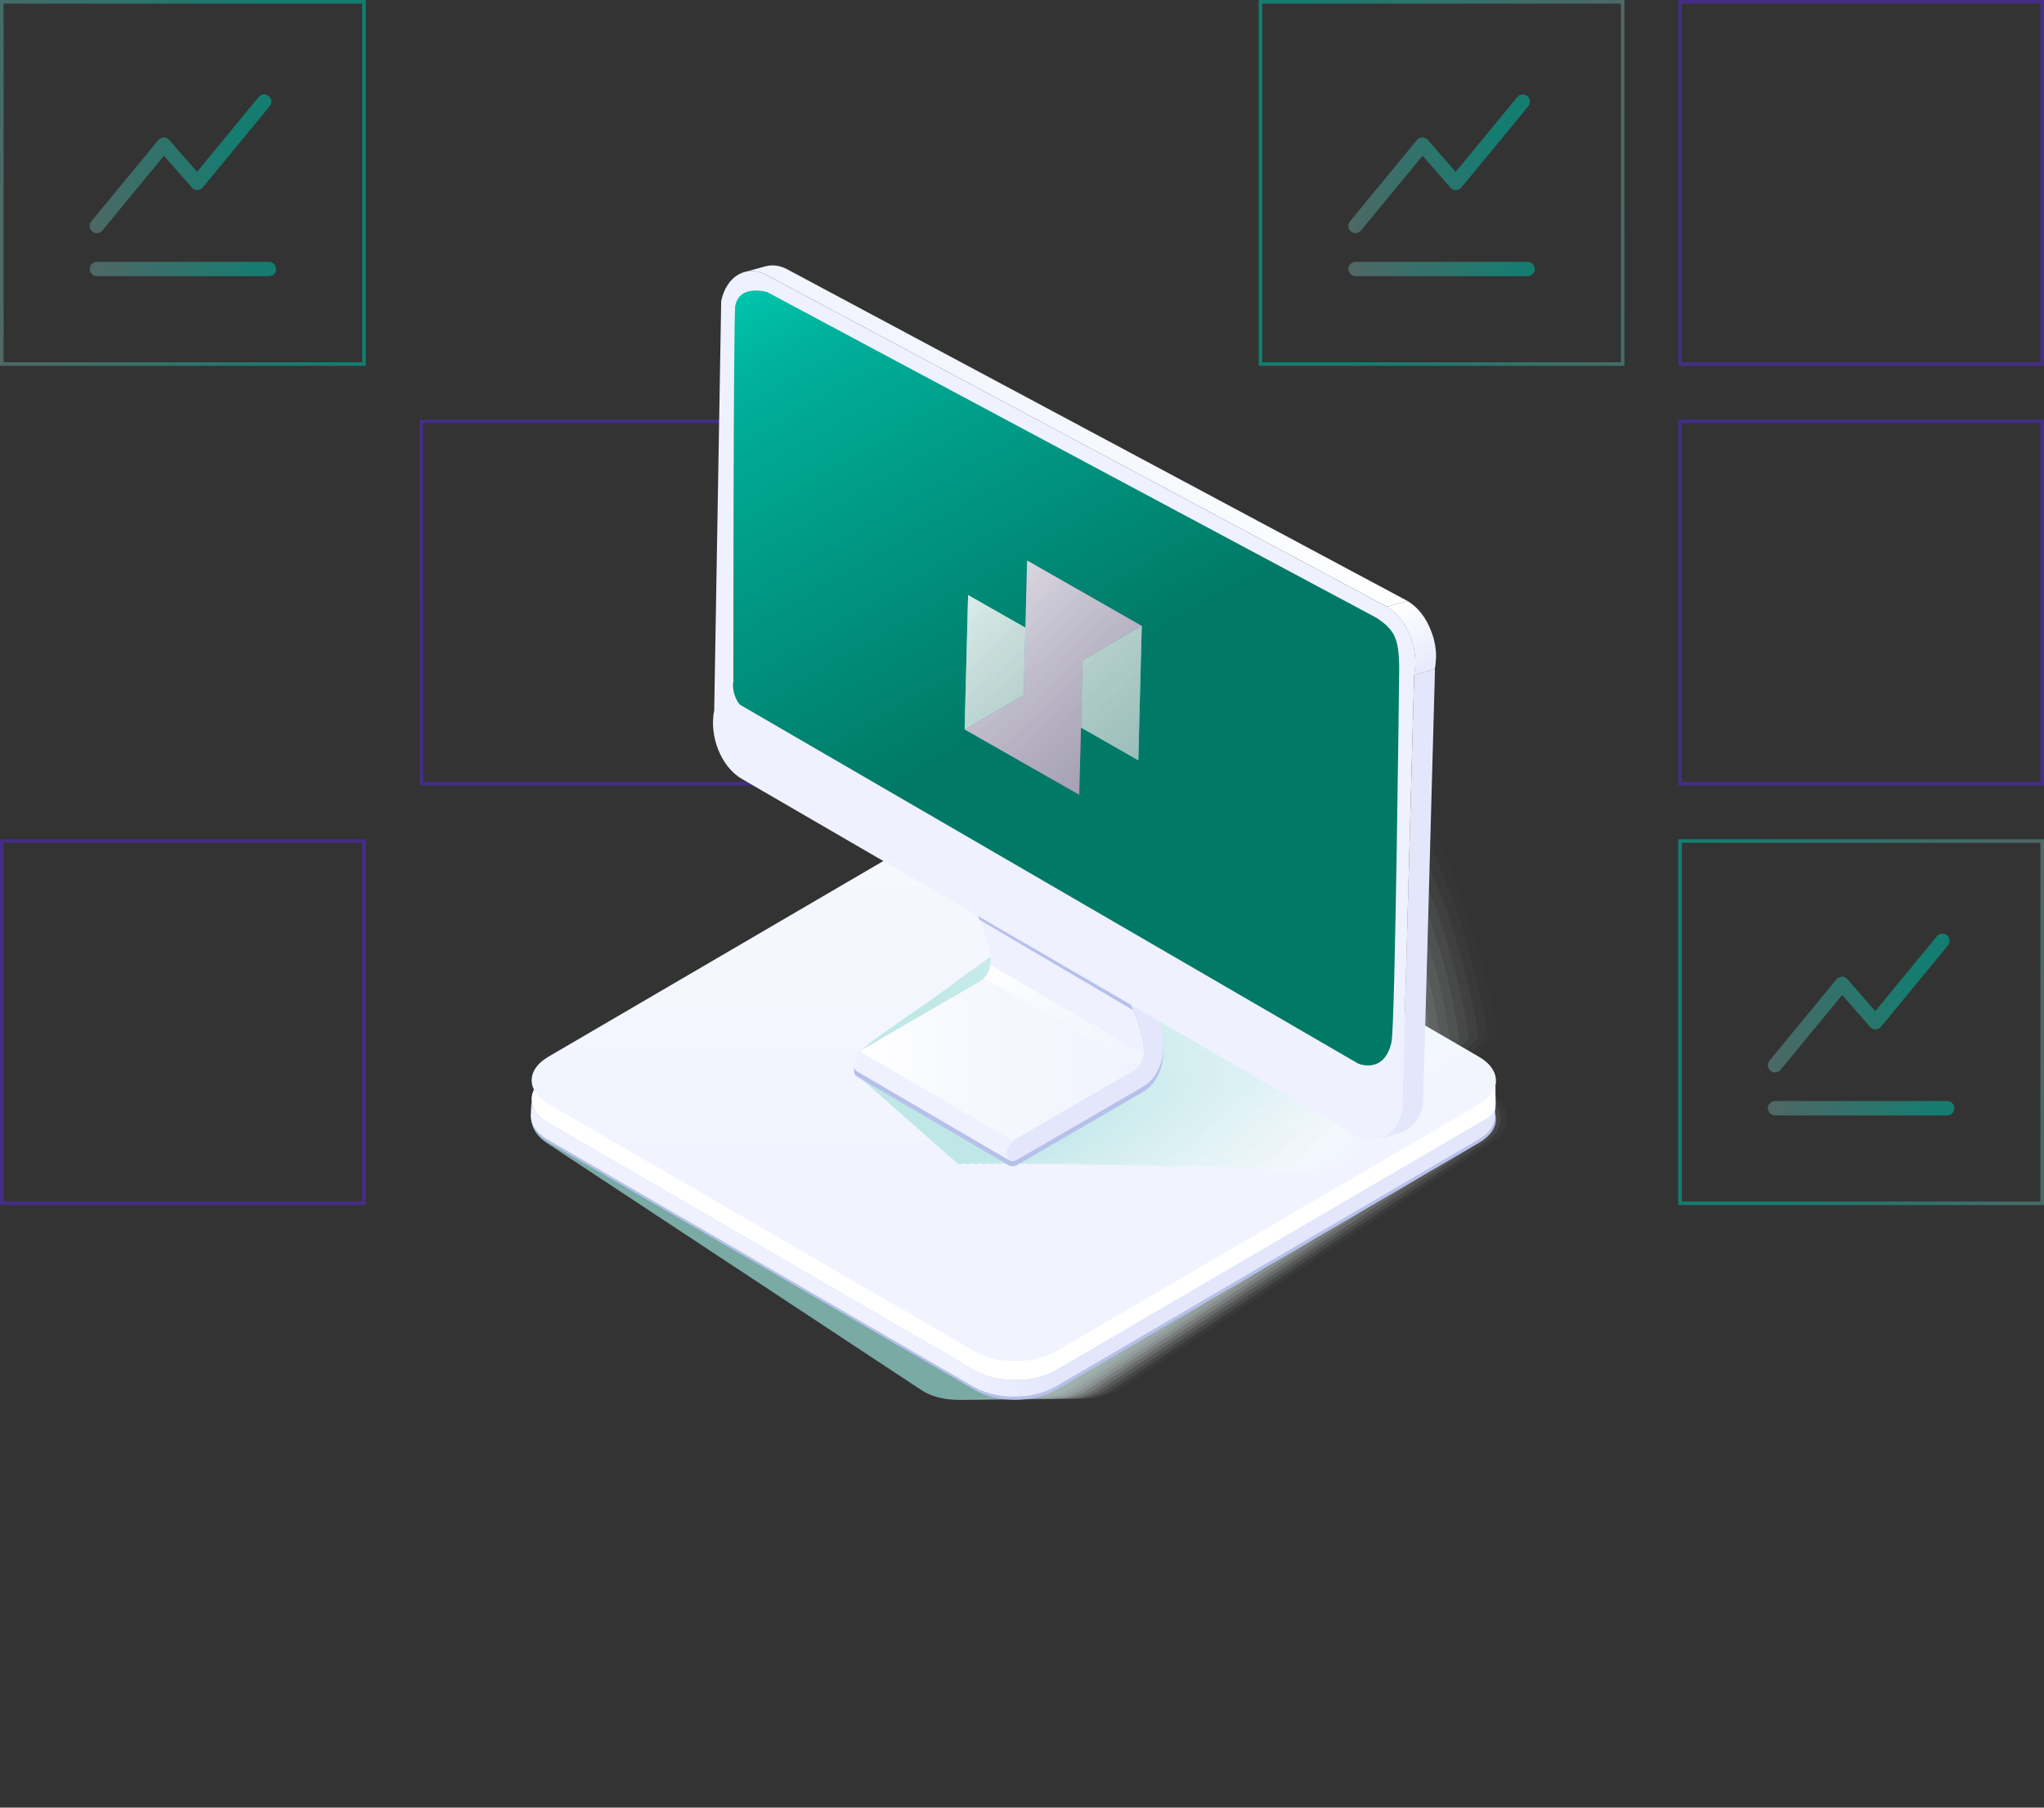 <svg width="570" height="504" viewBox="0 0 570 504" fill="none" xmlns="http://www.w3.org/2000/svg">
<rect x="0" y="0" width="570" height="504" fill="#333333" stroke="none"/>
<rect x="-0.5" y="-0.5" width="101" height="101" transform="matrix(-1 -8.74228e-08 -1.55912e-05 -1 569.01 218)" stroke="#442D86"/>
<rect x="-0.5" y="-0.5" width="101" height="101" transform="matrix(-1 -8.74228e-08 -1.55912e-05 -1 569.01 101)" stroke="#442D86"/>
<rect opacity="0.6" x="-0.5" y="-0.5" width="101" height="101" transform="matrix(-1 -8.74228e-08 -1.55912e-05 -1 452.002 101)" stroke="url(#paint0_linear_2251_23102)"/>
<rect x="0.5" y="0.5" width="101" height="101" transform="matrix(1 0 1.56786e-05 1 117 117)" stroke="#442D86"/>
<rect x="0.5" y="0.5" width="101" height="101" transform="matrix(1 0 1.56786e-05 1 -7.83932e-06 234)" stroke="#442D86"/>
<rect opacity="0.6" x="0.5" y="0.5" width="101" height="101" transform="matrix(1 0 1.56786e-05 1 -7.83932e-06 2.98023e-08)" stroke="url(#paint1_linear_2251_23102)"/>
<g opacity="0.6">
<path fill-rule="evenodd" clip-rule="evenodd" d="M74.938 26.789C75.791 27.491 75.913 28.752 75.211 29.605L56.544 52.271C56.171 52.724 55.617 52.991 55.03 52.999C54.443 53.008 53.882 52.759 53.495 52.317L45.713 43.423L28.544 64.271C27.842 65.124 26.581 65.246 25.729 64.544C24.876 63.841 24.754 62.581 25.456 61.728L44.123 39.062C44.496 38.608 45.05 38.342 45.637 38.333C46.224 38.325 46.785 38.574 47.172 39.016L54.954 47.91L72.123 27.062C72.825 26.209 74.085 26.087 74.938 26.789Z" fill="url(#paint2_linear_2251_23102)"/>
<path fill-rule="evenodd" clip-rule="evenodd" d="M25 75C25 73.895 25.895 73 27 73H75C76.105 73 77 73.895 77 75C77 76.104 76.105 77 75 77H27C25.895 77 25 76.104 25 75Z" fill="url(#paint3_linear_2251_23102)"/>
</g>
<g opacity="0.6">
<path fill-rule="evenodd" clip-rule="evenodd" d="M425.932 26.789C426.785 27.491 426.907 28.752 426.205 29.605L407.538 52.271C407.165 52.724 406.611 52.991 406.024 52.999C405.437 53.008 404.876 52.759 404.489 52.317L396.707 43.423L379.538 64.271C378.836 65.124 377.575 65.246 376.723 64.544C375.87 63.841 375.748 62.581 376.45 61.728L395.117 39.062C395.49 38.608 396.044 38.342 396.631 38.333C397.218 38.325 397.779 38.574 398.166 39.016L405.948 47.91L423.117 27.062C423.819 26.209 425.08 26.087 425.932 26.789Z" fill="url(#paint4_linear_2251_23102)"/>
<path fill-rule="evenodd" clip-rule="evenodd" d="M375.994 75C375.994 73.895 376.89 73 377.994 73H425.994C427.099 73 427.994 73.895 427.994 75C427.994 76.104 427.099 77 425.994 77H377.994C376.89 77 375.994 76.104 375.994 75Z" fill="url(#paint5_linear_2251_23102)"/>
</g>
<rect opacity="0.6" x="-0.5" y="-0.5" width="101" height="101" transform="matrix(-1 -8.74228e-08 -1.55912e-05 -1 569.008 335)" stroke="url(#paint6_linear_2251_23102)"/>
<g opacity="0.6">
<path fill-rule="evenodd" clip-rule="evenodd" d="M542.938 260.789C543.791 261.491 543.913 262.752 543.211 263.604L524.544 286.271C524.171 286.724 523.617 286.991 523.03 287C522.443 287.008 521.882 286.759 521.495 286.317L513.713 277.423L496.544 298.271C495.842 299.124 494.581 299.246 493.729 298.544C492.876 297.841 492.754 296.581 493.456 295.728L512.123 273.062C512.496 272.608 513.05 272.342 513.637 272.333C514.224 272.325 514.785 272.574 515.172 273.016L522.954 281.91L540.123 261.062C540.825 260.209 542.085 260.087 542.938 260.789Z" fill="url(#paint7_linear_2251_23102)"/>
<path fill-rule="evenodd" clip-rule="evenodd" d="M493 309C493 307.895 493.895 307 495 307H543C544.105 307 545 307.895 545 309C545 310.104 544.105 311 543 311H495C493.895 311 493 310.104 493 309Z" fill="url(#paint8_linear_2251_23102)"/>
</g>
<g style="mix-blend-mode:multiply" opacity="0.7">
<g opacity="0.05">
<path d="M187.807 318.367C182.315 314.737 182.279 308.821 187.726 305.201L291.64 236.726C297.078 233.107 306.024 233.107 311.516 236.726L416.094 305.222C421.577 308.841 421.604 314.747 416.157 318.387L312.252 387.364C306.805 390.974 297.858 390.974 292.367 387.364L187.798 318.367H187.807Z" fill="#FAFDFD"/>
</g>
<g opacity="0.1">
<path d="M186.038 318.378C180.546 314.748 180.519 308.832 185.957 305.212L289.871 237.24C295.309 233.62 304.255 233.62 309.747 237.24L414.325 305.223C419.808 308.842 419.835 314.748 414.388 318.388L310.483 387.365C305.036 390.975 296.089 390.975 290.598 387.365L186.029 318.368L186.038 318.378Z" fill="#F5FCFB"/>
</g>
<g opacity="0.14">
<path d="M184.264 318.387C178.772 314.757 178.745 308.841 184.183 305.221L288.097 237.762C293.535 234.142 302.482 234.142 307.974 237.762L412.552 305.231C418.034 308.851 418.061 314.757 412.614 318.397L308.71 387.374C303.263 390.994 294.316 390.994 288.824 387.374L184.255 318.377L184.264 318.387Z" fill="#F0FAF9"/>
</g>
<g opacity="0.19">
<path d="M182.486 318.398C176.994 314.768 176.967 308.851 182.414 305.232L286.328 238.285C291.766 234.665 300.712 234.665 306.204 238.285L410.782 305.242C416.265 308.862 416.292 314.768 410.845 318.408L306.94 387.385C301.493 391.005 292.546 391.005 287.055 387.385L182.486 318.387V318.398Z" fill="#EBF9F7"/>
</g>
<g opacity="0.24">
<path d="M180.716 318.409C175.224 314.78 175.197 308.863 180.644 305.244L284.558 238.809C289.996 235.19 298.943 235.19 304.435 238.809L409.013 305.254C414.495 308.873 414.522 314.78 409.075 318.42L305.171 387.397C299.724 391.016 290.777 391.016 285.285 387.397L180.716 318.409Z" fill="#E6F7F5"/>
</g>
<g opacity="0.29">
<path d="M178.935 318.417C173.443 314.787 173.416 308.871 178.863 305.251L282.777 239.33C288.215 235.71 297.162 235.71 302.653 239.33L407.231 305.262C412.714 308.881 412.741 314.787 407.294 318.427L303.389 387.405C297.942 391.024 288.996 391.024 283.504 387.405L178.935 318.417Z" fill="#E1F5F3"/>
</g>
<g opacity="0.33">
<path d="M177.161 318.439C171.67 314.809 171.643 308.892 177.09 305.273L281.004 239.864C286.441 236.245 295.388 236.245 300.88 239.864L405.458 305.293C410.941 308.913 410.968 314.819 405.521 318.459L301.616 387.436C296.169 391.056 287.222 391.056 281.73 387.436L177.152 318.449L177.161 318.439Z" fill="#DCF4F1"/>
</g>
<g opacity="0.38">
<path d="M175.392 318.448C169.9 314.818 169.873 308.902 175.32 305.282L279.234 240.376C284.672 236.756 293.619 236.756 299.111 240.376L403.688 305.292C409.171 308.912 409.198 314.818 403.751 318.458L299.846 387.435C294.399 391.055 285.453 391.055 279.961 387.435L175.383 318.448H175.392Z" fill="#D7F2EF"/>
</g>
<g opacity="0.43">
<path d="M173.622 318.46C168.131 314.83 168.104 308.913 173.551 305.294L277.465 240.9C282.902 237.281 291.849 237.281 297.341 240.9L401.919 305.304C407.402 308.924 407.429 314.84 401.982 318.47L298.077 387.447C292.63 391.067 283.683 391.067 278.191 387.447L173.613 318.46H173.622Z" fill="#D2F0ED"/>
</g>
<g opacity="0.48">
<path d="M171.837 318.467C166.345 314.838 166.318 308.921 171.765 305.302L275.679 241.421C281.117 237.801 290.064 237.801 295.556 241.421L400.134 305.312C405.617 308.932 405.643 314.848 400.196 318.478L296.292 387.455C290.845 391.074 281.898 391.074 276.406 387.455L171.828 318.467H171.837Z" fill="#CDEFEB"/>
</g>
<g opacity="0.52">
<path d="M170.076 318.48C164.584 314.85 164.557 308.934 170.004 305.314L273.918 241.946C279.356 238.327 288.302 238.327 293.794 241.946L398.372 305.325C403.855 308.944 403.882 314.861 398.435 318.49L294.53 387.468C289.083 391.087 280.136 391.087 274.644 387.468L170.067 318.48H170.076Z" fill="#C9EDE8"/>
</g>
<g opacity="0.57">
<path d="M168.294 318.493C162.802 314.863 162.776 308.947 168.222 305.327L272.136 242.472C277.574 238.852 286.521 238.852 292.013 242.472L396.591 305.337C402.074 308.957 402.1 314.873 396.654 318.503L292.749 387.48C287.302 391.1 278.355 391.1 272.872 387.48L168.294 318.493Z" fill="#C4ECE6"/>
</g>
<g opacity="0.62">
<path d="M166.517 318.503C161.025 314.873 160.998 308.956 166.445 305.337L270.359 242.994C275.797 239.374 284.744 239.374 290.236 242.994L394.813 305.347C400.296 308.967 400.323 314.883 394.876 318.513L290.971 387.49C285.524 391.11 276.578 391.11 271.095 387.49L166.517 318.503Z" fill="#BFEAE4"/>
</g>
<g opacity="0.67">
<path d="M164.755 318.521C159.263 314.891 159.236 308.975 164.683 305.355L268.597 243.525C274.035 239.906 282.982 239.906 288.474 243.525L393.061 305.366C398.543 308.996 398.57 314.902 393.124 318.532L289.219 387.509C283.772 391.128 274.825 391.128 269.342 387.509L164.764 318.521H164.755Z" fill="#BAE8E2"/>
</g>
<g opacity="0.71">
<path d="M162.974 318.531C157.482 314.902 157.455 308.985 162.902 305.366L266.807 244.038C272.245 240.418 281.192 240.418 286.683 244.038L391.27 305.366C396.753 308.996 396.78 314.902 391.333 318.531L287.428 387.509C281.981 391.128 273.035 391.128 267.552 387.509L162.974 318.521V318.531Z" fill="#B5E7E0"/>
</g>
<g opacity="0.76">
<path d="M161.193 318.542C155.701 314.912 155.674 308.986 161.121 305.376L265.026 244.561C270.464 240.942 279.41 240.942 284.902 244.561L389.489 305.376C394.972 309.006 394.999 314.912 389.552 318.542L285.647 387.519C280.2 391.139 271.253 391.139 265.771 387.519L161.193 318.532V318.542Z" fill="#B0E5DE"/>
</g>
<g opacity="0.81">
<path d="M159.427 318.552C153.935 314.922 153.908 308.995 159.355 305.386L263.26 245.084C268.698 241.464 277.645 241.464 283.137 245.084L387.724 305.386C393.206 309.016 393.233 314.932 387.786 318.552L283.881 387.529C278.434 391.149 269.497 391.149 264.005 387.529L159.427 318.542V318.552Z" fill="#ABE3DC"/>
</g>
<g opacity="0.86">
<path d="M157.653 318.561C152.161 314.931 152.134 309.004 157.59 305.395L261.495 245.605C266.933 241.986 275.879 241.986 281.371 245.605L385.958 305.405C391.441 309.035 391.468 314.952 386.021 318.571L282.116 387.548C276.669 391.168 267.731 391.168 262.239 387.548L157.661 318.561H157.653Z" fill="#A6E2DA"/>
</g>
<g opacity="0.9">
<path d="M155.875 318.571C150.383 314.941 150.356 309.015 155.812 305.395L259.717 246.118C265.155 242.498 274.102 242.498 279.594 246.118L384.181 305.405C389.663 309.035 389.681 314.951 384.243 318.581L280.339 387.558C274.892 391.178 265.954 391.178 260.462 387.558L155.875 318.571Z" fill="#A1E0D8"/>
</g>
<g opacity="0.95">
<path d="M154.11 318.582C148.627 314.952 148.591 309.025 154.047 305.406L257.952 246.641C263.39 243.022 272.337 243.022 277.829 246.641L382.416 305.416C387.898 309.046 387.916 314.962 382.478 318.592L278.573 387.569C273.126 391.189 264.189 391.189 258.697 387.569L154.11 318.592V318.582Z" fill="#9CDFD6"/>
</g>
<path d="M152.333 318.593C146.85 314.963 146.824 309.037 152.27 305.417L256.175 247.155C261.613 243.536 270.569 243.536 276.052 247.155L380.639 305.417C386.122 309.047 386.139 314.963 380.701 318.593L276.797 387.57C271.35 391.19 262.412 391.19 256.92 387.57L152.333 318.593Z" fill="#97DDD4"/>
</g>
<path d="M152.96 318.583C146.728 314.974 146.698 309.047 152.889 305.428L270.993 316.881C277.174 313.272 287.353 313.272 293.585 316.881L412.464 305.428C418.697 309.047 418.727 314.964 412.536 318.583L294.432 387.571C288.241 391.19 278.082 391.19 271.839 387.571L152.96 318.573V318.583Z" fill="#B7C0EB"/>
<path d="M417.1 307.027C417.09 307.191 417.079 307.376 417.038 307.54C417.018 307.683 416.977 307.806 416.937 307.929C416.896 308.114 416.855 308.268 416.794 308.442C416.753 308.565 416.692 308.678 416.631 308.832C416.559 308.985 416.488 309.149 416.396 309.334C416.273 309.549 416.141 309.775 415.988 310C415.957 310.052 415.937 310.072 415.906 310.113C415.764 310.339 415.59 310.554 415.396 310.759C415.356 310.811 415.325 310.862 415.274 310.913C415.08 311.139 414.846 311.364 414.611 311.569C414.448 311.703 414.274 311.836 414.111 311.969C413.968 312.082 413.826 312.205 413.673 312.328C413.489 312.451 413.285 312.595 413.091 312.718C412.887 312.841 412.704 312.974 412.489 313.107L294.385 382.095L294.141 386.729L412.245 317.732C412.316 317.701 412.367 317.66 412.438 317.619C412.581 317.537 412.704 317.434 412.846 317.352C413.04 317.219 413.244 317.086 413.418 316.963C413.571 316.85 413.724 316.737 413.866 316.624C414.03 316.481 414.203 316.337 414.346 316.214C414.376 316.194 414.407 316.163 414.438 316.142C414.652 315.948 414.825 315.753 415.019 315.558C415.06 315.507 415.101 315.476 415.131 315.414C415.233 315.302 415.335 315.199 415.427 315.076C415.498 314.963 415.57 314.871 415.651 314.768C415.662 314.727 415.702 314.697 415.723 314.645C415.845 314.481 415.968 314.307 416.07 314.112C416.09 314.071 416.11 314.02 416.131 313.979C416.212 313.815 416.284 313.651 416.355 313.507C416.396 313.384 416.457 313.292 416.478 313.2C416.498 313.169 416.508 313.128 416.518 313.087C416.58 312.933 416.61 312.769 416.651 312.615C416.681 312.513 416.722 312.41 416.743 312.287C416.743 312.267 416.743 312.236 416.743 312.205C416.773 312.051 416.794 311.867 416.804 311.723C416.804 311.61 416.835 311.477 416.845 311.374V311.241L417.09 306.606C417.09 306.75 417.059 306.904 417.049 307.068L417.1 307.027Z" fill="#E4E7FB"/>
<path d="M152.947 313.086C149.805 311.261 148.245 308.862 148.255 306.452L148 311.077C148 313.476 149.561 315.886 152.702 317.7L271.581 386.688L271.816 382.074L152.937 313.076L152.947 313.086Z" fill="#EFF1FE"/>
<path d="M417.08 301.592C416.692 309.364 418.701 309.477 412.52 313.097L294.416 382.084C288.235 385.714 278.066 385.714 271.824 382.084L152.945 313.086C146.712 309.446 146.682 303.54 152.873 299.931L270.967 230.933C277.168 227.303 287.338 227.303 293.56 230.933L417.08 301.582V301.592Z" fill="white"/>
<path d="M152.96 307.816C146.728 304.207 146.698 298.27 152.889 294.66L270.993 225.663C277.174 222.033 287.353 222.033 293.585 225.663L412.464 294.671C418.697 298.29 418.727 304.207 412.536 307.826L294.432 376.803C288.241 380.423 278.082 380.423 271.839 376.803L152.96 307.816Z" fill="url(#paint9_linear_2251_23102)"/>
<path d="M292.67 387.456C293.201 387.241 295.108 386.164 295.577 385.888V381.407C295.098 381.673 293.435 382.606 292.925 382.832C292.762 382.904 292.609 382.976 292.446 383.037C292.058 383.201 291.64 383.365 291.222 383.488C291.069 383.55 290.906 383.611 290.743 383.652C290.477 383.745 290.202 383.816 289.937 383.888C289.723 383.95 289.508 384.011 289.294 384.073C288.998 384.124 288.703 384.196 288.407 384.257C288.203 384.298 288.019 384.339 287.815 384.38C287.224 384.483 286.612 384.565 285.989 384.626C285.785 384.637 285.602 384.667 285.398 384.678C285.051 384.688 284.694 384.719 284.337 384.729C284.092 384.749 283.858 384.749 283.633 384.749C283.338 384.77 283.052 384.77 282.756 384.77C282.511 384.749 282.256 384.749 282.011 384.749C281.736 384.719 281.481 384.708 281.226 384.688C280.961 384.688 280.716 384.678 280.461 384.637C280.206 384.606 279.941 384.585 279.676 384.555C279.441 384.524 279.186 384.483 278.952 384.442C278.666 384.411 278.38 384.35 278.095 384.298C277.881 384.257 277.656 384.196 277.452 384.165C277.116 384.083 276.789 384.011 276.453 383.909C276.269 383.868 276.085 383.816 275.902 383.765C275.32 383.591 274.749 383.396 274.198 383.181C273.923 383.078 273.658 382.965 273.403 382.842C273.25 382.781 273.107 382.709 272.974 382.668C272.577 382.463 270.363 381.212 269.996 380.986V385.765C270.363 385.98 272.352 387.108 272.75 387.292C272.872 387.344 273.005 387.405 273.138 387.456C273.372 387.579 273.607 387.692 273.862 387.774C273.892 387.795 273.933 387.795 273.954 387.815C274.515 388.031 275.076 388.215 275.667 388.39C275.708 388.4 275.749 388.41 275.81 388.42C275.943 388.461 276.096 388.502 276.238 388.543C276.555 388.625 276.871 388.707 277.197 388.769C277.279 388.789 277.36 388.83 277.462 388.851C277.595 388.892 277.748 388.892 277.881 388.923C278.146 388.974 278.421 389.005 278.686 389.066C278.819 389.077 278.921 389.118 279.033 389.118C279.176 389.138 279.309 389.148 279.451 389.179C279.686 389.2 279.941 389.23 280.196 389.261C280.329 389.261 280.461 389.282 280.594 389.302C280.716 389.302 280.849 389.302 280.981 389.312C281.247 389.333 281.491 389.343 281.756 389.353C281.899 389.353 282.042 389.384 282.185 389.384H283.827C283.909 389.384 284 389.353 284.082 389.353C284.439 389.333 284.796 389.312 285.143 389.282C285.296 389.261 285.459 389.261 285.602 389.261C285.653 389.261 285.694 389.241 285.745 389.241C286.357 389.189 286.958 389.097 287.55 388.984H287.652C287.836 388.943 288.009 388.902 288.182 388.871C288.478 388.8 288.743 388.748 289.029 388.677C289.243 388.625 289.447 388.564 289.672 388.513C289.947 388.431 290.222 388.359 290.477 388.266C290.528 388.246 290.6 388.225 290.661 388.215C290.763 388.174 290.865 388.133 290.957 388.113C291.385 387.969 291.793 387.826 292.181 387.631C292.334 387.579 292.507 387.497 292.63 387.436L292.67 387.456Z" fill="url(#paint10_linear_2251_23102)"/>
<g style="mix-blend-mode:multiply" opacity="0.55">
<path opacity="0.02" d="M371.131 200.406C379.304 203.431 386.531 210.526 392.352 219.119C398.304 227.907 403.364 238.765 407.087 248.988C414.452 269.229 417.647 288.055 417.558 288.188C416.111 290.198 381.765 322.395 379.818 324.138C374.744 328.701 358.185 327.081 342.977 324.292C327.768 321.503 313.691 317.432 313.691 317.432C314.158 316.694 325.396 286.373 338.108 256.884C339.672 253.254 341.242 249.542 342.846 245.943C354.167 220.626 366.091 198.53 371.131 200.385V200.406Z" fill="#FDFEFE"/>
<path opacity="0.04" d="M368.945 201.946C376.954 204.909 384.325 212.107 390.029 220.536C395.858 229.149 401.103 240.039 404.758 250.057C411.971 269.898 415.064 288.477 414.878 288.734C413.384 290.785 379.607 322.376 377.571 324.15C372.558 328.518 356.226 326.909 341.319 324.171C326.412 321.433 312.5 317.352 312.5 317.352C312.953 316.634 323.766 286.734 336.163 257.788C337.692 254.22 339.193 250.487 340.77 246.929C351.83 222.043 363.994 200.141 368.945 201.946Z" fill="#FBFEFD"/>
<path opacity="0.06" d="M366.754 203.485C374.599 206.387 382.114 213.698 387.702 221.952C393.414 230.391 398.844 241.311 402.417 251.124C409.479 270.565 412.475 288.899 412.194 289.279C410.658 291.381 377.451 322.347 375.312 324.162C370.368 328.345 354.248 326.725 339.65 324.049C325.052 321.373 311.297 317.261 311.297 317.261C311.743 316.554 322.117 287.084 334.205 258.671C335.693 255.175 337.133 251.411 338.69 247.884C349.489 223.429 361.9 201.722 366.748 203.485H366.754Z" fill="#F9FDFC"/>
<path opacity="0.08" d="M364.568 205.021C372.254 207.831 379.906 215.275 385.378 223.365C390.973 231.63 396.589 242.581 400.086 252.189C406.998 271.219 409.891 289.317 409.521 289.82C407.944 291.963 375.299 322.324 373.063 324.17C368.188 328.179 352.287 326.549 337.984 323.924C323.688 321.299 310.098 317.167 310.098 317.167C310.53 316.48 320.472 287.431 332.252 259.551C333.699 256.116 335.077 252.332 336.613 248.836C347.152 224.821 359.802 203.278 364.561 205.011L364.568 205.021Z" fill="#F7FCFC"/>
<path opacity="0.1" d="M362.379 206.56C369.908 209.308 377.69 216.865 383.052 224.771C388.524 232.851 394.325 243.843 397.753 253.256C404.514 271.887 407.305 289.739 406.839 290.374C405.22 292.569 373.144 322.315 370.813 324.181C366.013 328.026 350.318 326.375 336.324 323.802C322.329 321.228 308.91 317.075 308.91 317.075C309.335 316.398 318.846 287.78 330.31 260.433C331.723 257.07 333.039 253.266 334.548 249.8C344.826 226.227 357.724 204.858 362.379 206.56Z" fill="#F5FCFB"/>
<path opacity="0.12" d="M360.194 208.098C367.558 210.774 375.484 218.444 380.73 226.185C386.085 234.091 392.071 245.114 395.424 254.322C402.034 272.553 404.728 290.159 404.166 290.917C402.507 293.153 371 322.294 368.566 324.191C363.841 327.882 348.359 326.19 334.666 323.678C320.973 321.166 307.719 316.983 307.719 316.983C308.137 316.316 317.209 288.128 328.364 261.315C329.736 258.013 330.991 254.189 332.479 250.754C342.503 227.621 355.641 206.437 360.2 208.088L360.194 208.098Z" fill="#F3FBFA"/>
<path opacity="0.14" d="M358.007 209.647C365.207 212.252 373.277 220.044 378.406 227.612C383.644 235.343 389.816 246.397 393.093 255.399C399.552 273.231 402.144 290.59 401.486 291.472C399.785 293.759 368.848 322.274 366.311 324.212C361.669 327.75 346.385 326.027 333 323.566C319.616 321.116 306.52 316.912 306.52 316.912C306.924 316.266 315.564 288.499 326.411 262.228C327.748 258.998 328.934 255.143 330.402 251.739C340.166 229.037 353.543 208.037 358.007 209.657V209.647Z" fill="#F1FAF9"/>
<path opacity="0.16" d="M355.82 211.185C362.862 213.728 371.07 221.623 376.075 229.026C381.19 236.584 387.554 247.668 390.756 256.466C397.064 273.897 399.56 291.01 398.806 292.015C397.064 294.353 366.695 322.254 364.055 324.222C359.502 327.627 344.418 325.843 331.335 323.443C318.252 321.044 305.32 316.819 305.32 316.819C305.718 316.183 313.926 288.847 324.458 263.11C325.753 259.942 326.878 256.076 328.325 252.692C337.835 230.431 351.453 209.616 355.82 211.185Z" fill="#EFFAF8"/>
<path opacity="0.18" d="M353.631 212.722C360.508 215.194 368.86 223.212 373.749 230.441C378.747 237.824 385.289 248.939 388.415 257.531C394.58 274.563 396.966 291.43 396.122 292.558C394.34 294.937 364.54 322.222 361.804 324.222C357.34 327.493 342.454 325.657 329.673 323.309C316.892 320.961 304.125 316.716 304.125 316.716C304.516 316.101 312.285 289.185 322.508 263.981C323.763 260.884 324.832 256.988 326.252 253.645C335.508 231.825 349.359 211.184 353.631 212.722Z" fill="#EDF9F7"/>
<path opacity="0.2" d="M351.448 214.261C358.161 216.671 366.656 224.802 371.429 231.847C376.311 239.055 383.037 250.201 386.089 258.588C392.102 275.22 394.392 291.852 393.446 293.103C391.622 295.533 362.392 322.203 359.553 324.233C355.178 327.371 340.484 325.474 328.012 323.187C315.539 320.901 302.93 316.625 302.93 316.625C303.307 316.02 310.65 289.524 320.558 264.864C321.779 261.829 322.78 257.912 324.179 254.6C333.182 233.231 347.272 212.764 351.448 214.251V214.261Z" fill="#EBF8F7"/>
<path opacity="0.22" d="M349.263 215.798C355.818 218.135 364.45 226.379 369.106 233.26C373.865 240.294 380.783 251.47 383.759 259.653C389.622 275.885 391.809 292.27 390.774 293.644C388.902 296.115 360.254 322.17 357.306 324.241C353.02 327.256 338.525 325.297 326.354 323.062C314.183 320.827 301.738 316.53 301.738 316.53C302.109 315.946 309.013 289.871 318.613 265.754C319.792 262.791 320.732 258.853 322.11 255.562C330.859 234.634 345.183 214.342 349.263 215.798Z" fill="#E9F8F6"/>
<path opacity="0.24" d="M347.077 217.345C353.467 219.611 362.244 227.978 366.783 234.684C371.425 241.544 378.536 252.741 381.429 260.729C387.162 276.55 389.232 292.7 388.094 294.197C386.181 296.719 358.103 322.149 355.058 324.261C350.869 327.152 336.559 325.132 324.696 322.948C312.834 320.775 300.547 316.458 300.547 316.458C300.91 315.884 307.383 290.239 316.667 266.655C317.812 263.753 318.683 259.796 320.041 256.535C328.536 236.048 343.1 215.93 347.084 217.345H347.077Z" fill="#E7F7F5"/>
<path opacity="0.25" d="M344.892 218.884C351.118 221.088 360.039 229.558 364.462 236.1C368.98 242.775 376.283 254.013 379.101 261.796C384.682 277.207 386.65 293.131 385.423 294.741C383.468 297.304 355.959 322.129 352.812 324.261C348.718 327.04 334.6 324.938 323.04 322.816C311.479 320.693 299.363 316.356 299.363 316.356C299.713 315.802 305.754 290.568 314.729 267.527C315.833 264.687 316.649 260.709 317.973 257.489C326.214 237.453 341.011 217.51 344.899 218.884H344.892Z" fill="#E4F6F4"/>
<path opacity="0.27" d="M342.703 220.423C348.771 222.556 357.822 231.149 362.135 237.516C366.537 244.017 374.024 255.286 376.767 262.864C382.205 277.875 384.07 293.553 382.746 295.296C380.751 297.911 353.818 322.11 350.561 324.284C346.563 326.96 332.63 324.776 321.378 322.704C310.126 320.633 298.168 316.275 298.168 316.275C298.511 315.732 304.12 290.928 312.773 268.421C313.836 265.653 314.59 261.654 315.893 258.454C323.888 238.87 338.918 219.09 342.71 220.423H342.703Z" fill="#E2F6F3"/>
<path opacity="0.29" d="M340.515 221.961C346.419 224.032 355.614 232.727 359.81 238.921C364.096 245.247 371.761 256.547 374.429 263.919C379.715 278.531 381.484 293.963 380.058 295.829C378.022 298.485 351.657 322.068 348.304 324.283C344.403 326.847 330.662 324.581 319.705 322.571C308.755 320.561 296.961 316.173 296.961 316.173C297.297 315.639 302.467 291.266 310.812 269.303C311.84 266.596 312.526 262.576 313.808 259.408C321.556 240.264 336.813 220.669 340.508 221.961H340.515Z" fill="#E0F5F2"/>
<path opacity="0.31" d="M338.33 223.498C344.069 225.498 353.408 234.316 357.487 240.335C361.649 246.487 369.507 257.818 372.099 264.985C377.235 279.197 378.908 294.393 377.386 296.372C375.308 299.079 349.52 322.047 346.057 324.293C342.258 326.754 328.696 324.406 318.047 322.447C307.399 320.489 295.77 316.08 295.77 316.08C296.092 315.567 300.837 291.604 308.866 270.184C309.853 267.548 310.477 263.508 311.739 260.361C319.233 241.668 334.73 222.237 338.33 223.488V223.498Z" fill="#DEF4F2"/>
<path opacity="0.33" d="M336.139 225.037C341.72 226.975 351.196 235.906 355.16 241.75C359.205 247.728 367.248 259.089 369.765 266.052C374.756 279.864 376.32 294.814 374.702 296.916C372.583 299.674 347.37 322.017 343.798 324.293C340.226 326.569 326.725 324.211 316.378 322.314C306.031 320.417 294.566 315.988 294.566 315.988C294.882 315.485 299.195 291.942 306.909 271.066C307.862 268.492 308.424 264.432 309.658 261.325C316.906 243.083 332.628 223.827 336.132 225.037H336.139Z" fill="#DCF4F1"/>
<path opacity="0.35" d="M333.953 226.586C339.37 228.452 348.99 237.496 352.83 243.177C356.759 248.98 364.987 260.362 367.428 267.13C372.269 280.531 373.736 295.256 372.022 297.481C369.855 300.28 345.219 322.008 341.551 324.325C337.951 326.591 324.758 324.059 314.72 322.213C304.682 320.367 293.375 315.917 293.375 315.917C293.684 315.435 297.558 292.313 304.963 271.969C305.875 269.457 306.375 265.386 307.589 262.3C314.59 244.52 330.546 225.417 333.953 226.586Z" fill="#DAF3F0"/>
<path opacity="0.37" d="M331.772 228.123C337.024 229.918 346.788 239.084 350.511 244.58C354.234 250.076 362.737 261.622 365.102 268.185C369.792 281.186 371.164 295.675 369.354 298.013C367.146 300.863 343.085 321.976 339.307 324.324C335.81 326.498 322.803 323.873 313.066 322.078C303.33 320.284 292.188 315.813 292.188 315.813C292.482 315.342 295.931 292.64 303.021 272.85C303.899 270.399 304.331 266.308 305.524 263.253C312.285 245.924 328.46 226.985 331.772 228.123Z" fill="#D8F2EF"/>
<path opacity="0.39" d="M329.58 229.661C334.668 231.394 344.576 240.663 348.183 245.995C351.872 251.44 360.47 262.893 362.76 269.251C367.306 281.852 368.575 296.095 366.662 298.556C364.413 301.447 340.928 321.945 337.04 324.334C333.646 326.426 320.824 323.688 311.389 321.955C301.954 320.222 290.977 315.721 290.977 315.721C291.265 315.269 294.281 292.978 301.056 273.731C301.893 271.353 302.263 267.231 303.435 264.206C309.949 247.328 326.358 228.564 329.567 229.651L329.58 229.661Z" fill="#D6F2EE"/>
<path opacity="0.41" d="M327.396 231.199C332.326 232.86 342.372 242.252 345.862 247.41C349.434 252.68 358.218 264.165 360.432 270.317C364.828 282.519 366 296.525 363.991 299.099C361.701 302.042 338.786 321.914 334.802 324.334C331.511 326.333 318.867 323.503 309.74 321.821C300.614 320.15 289.801 315.618 289.801 315.618C290.082 315.177 292.66 293.306 299.126 274.603C299.928 272.286 300.237 268.153 301.382 265.159C307.656 248.743 324.29 230.132 327.403 231.188L327.396 231.199Z" fill="#D4F1ED"/>
<path opacity="0.43" d="M325.21 232.738C329.975 234.337 340.164 243.832 343.538 248.826C346.912 253.819 355.962 265.437 358.102 271.384C362.346 283.186 363.416 296.947 361.311 299.643C358.979 302.627 336.866 323.001 332.547 324.345C329.632 327.062 316.899 323.319 308.075 321.699C299.25 320.079 288.602 315.526 288.602 315.526C288.869 315.096 291.022 293.645 297.173 275.485C297.94 273.23 298.18 269.077 299.305 266.114C305.339 250.159 322.193 231.712 325.21 232.717V232.738Z" fill="#D2F0EC"/>
<path opacity="0.45" d="M323.024 234.276C327.625 235.803 337.951 245.421 341.215 250.241C344.548 255.163 353.708 266.708 355.772 272.45C359.872 283.853 360.839 297.377 358.638 300.197C356.266 303.232 334.736 323.032 330.299 324.365C327.488 326.99 314.933 323.155 306.417 321.586C297.901 320.028 287.41 315.455 287.41 315.455C287.671 315.044 289.392 293.993 295.227 276.388C295.954 274.193 296.132 270.03 297.236 267.088C303.03 251.594 320.11 233.301 323.031 234.276H323.024Z" fill="#D0F0EC"/>
<path opacity="0.47" d="M320.839 235.824C325.282 237.29 335.745 247.021 338.892 251.656C342.108 256.403 351.454 267.98 353.442 273.517C357.392 284.509 358.263 297.808 355.966 300.74C353.552 303.827 332.598 323.063 328.052 324.375C325.343 326.908 312.974 322.971 304.759 321.463C296.545 319.956 286.219 315.362 286.219 315.362C286.466 314.962 287.755 294.332 293.281 277.28C293.974 275.147 294.083 270.964 295.16 268.062C300.721 253.03 318.014 234.901 320.839 235.824Z" fill="#CEEFEB"/>
<path opacity="0.49" d="M318.649 237.363C322.928 238.758 333.535 248.602 336.566 253.072C339.597 257.543 349.196 269.253 351.109 274.585C354.908 285.177 355.683 298.23 353.283 301.285C350.883 304.341 330.456 323.085 325.801 324.377C323.188 326.817 311.004 322.788 303.098 321.332C295.185 319.876 285.023 315.261 285.023 315.261C285.263 314.882 286.121 294.651 291.332 278.153C291.983 276.082 292.038 271.888 293.087 269.007C298.408 254.436 315.927 236.461 318.656 237.353L318.649 237.363Z" fill="#CCEEEA"/>
<path opacity="0.51" d="M316.463 238.899C320.577 240.231 331.328 250.188 334.242 254.484C337.218 258.883 346.934 270.521 348.772 275.648C352.426 285.84 353.098 298.657 350.602 301.826C348.1 305.005 328.318 323.102 323.546 324.384C321.036 326.732 309.037 322.61 301.432 321.205C293.828 319.801 283.824 315.166 283.824 315.166C284.057 314.797 284.483 294.976 289.378 279.032C289.995 277.022 289.982 272.818 291.01 269.957C296.098 255.858 313.83 238.027 316.463 238.878V238.899Z" fill="#CAEEE9"/>
<path opacity="0.53" d="M314.275 240.437C318.224 241.698 329.12 251.767 331.917 255.899C334.777 260.113 344.678 271.793 346.44 276.714C349.944 286.507 350.52 299.088 347.921 302.379C345.377 305.599 326.171 323.143 321.289 324.405C318.883 326.66 307.062 322.436 299.759 321.093C292.457 319.749 282.617 315.084 282.617 315.084C282.837 314.735 282.83 295.315 287.41 279.924C287.993 277.976 287.911 273.751 288.919 270.921C293.773 257.294 311.724 239.616 314.261 240.426L314.275 240.437Z" fill="#C8EDE8"/>
<path opacity="0.55" d="M312.086 241.975C315.878 243.164 326.911 253.356 329.592 257.314C332.328 261.354 342.421 273.054 344.107 277.781C347.46 287.173 347.94 299.509 345.246 302.923C342.661 306.194 324.038 323.164 319.046 324.415C316.735 326.568 305.106 322.262 298.105 320.98C291.105 319.698 281.43 315.012 281.43 315.012C281.642 314.674 281.203 295.653 285.468 280.836C286.017 278.939 285.873 274.715 286.853 271.916C291.482 258.75 309.638 241.226 312.08 241.995L312.086 241.975Z" fill="#C6ECE7"/>
<path opacity="0.57" d="M309.903 243.523C313.53 244.651 324.707 254.946 327.264 258.729C329.884 262.595 340.162 274.325 341.773 278.847C344.982 287.84 345.359 299.939 342.569 303.467C339.942 306.779 321.902 323.195 316.794 324.415C314.586 326.476 303.135 322.067 296.443 320.847C289.751 319.627 280.24 314.91 280.24 314.91C280.446 314.582 277.909 294.659 283.525 281.708C283.806 279.77 283.827 275.628 284.787 272.859C289.182 260.175 307.551 242.795 309.903 243.523Z" fill="#C4ECE7"/>
<path opacity="0.59" d="M307.72 245.062C311.183 246.119 322.503 256.536 324.944 260.146C327.44 263.837 337.91 275.598 339.446 279.915C342.505 288.497 342.786 300.371 339.892 304.011C337.225 307.375 319.761 323.217 314.543 324.426C312.438 326.395 301.172 321.894 294.781 320.725C288.391 319.556 279.045 314.819 279.045 314.819C279.237 314.511 276.213 294.957 281.575 282.591C281.808 280.715 281.774 276.562 282.713 273.814C286.882 261.602 305.464 244.365 307.713 245.052L307.72 245.062Z" fill="#C2EBE6"/>
<path opacity="0.61" d="M305.535 246.601C308.84 247.596 320.298 258.116 322.622 261.562C325.001 265.079 335.65 276.87 337.117 280.982C340.025 289.165 340.21 300.803 337.22 304.566C334.505 307.98 317.63 323.248 312.303 324.448C310.294 326.324 299.213 321.72 293.131 320.613C287.049 319.506 277.861 314.738 277.861 314.738C278.046 314.44 274.529 295.266 279.637 283.484C279.822 281.659 279.733 277.506 280.652 274.779C284.601 263.038 303.382 245.945 305.542 246.601H305.535Z" fill="#C0EAE5"/>
<path opacity="0.63" d="M303.347 248.139C306.488 249.072 318.083 259.706 320.297 262.976C322.56 266.319 333.394 278.142 334.779 282.049C337.542 289.831 337.624 301.233 334.532 305.109C331.776 308.565 315.484 323.279 310.04 324.458C308.133 326.242 297.238 321.546 291.458 320.49C285.677 319.434 276.654 314.645 276.654 314.645C276.832 314.368 272.821 295.553 277.676 284.376C277.82 282.612 277.676 278.439 278.567 275.753C282.29 264.494 301.283 247.545 303.341 248.15L303.347 248.139Z" fill="#BEEAE4"/>
<path opacity="0.65" d="M301.155 249.679C304.131 250.54 315.87 261.296 317.968 264.393C320.108 267.561 331.133 279.415 332.443 283.116C335.055 290.499 335.042 301.655 331.853 305.654C329.056 309.161 313.34 323.301 307.786 324.46C305.976 326.151 295.272 321.363 289.794 320.358C284.315 319.353 275.456 314.554 275.456 314.554C275.621 314.288 271.13 295.852 275.724 285.259C275.82 283.557 275.621 279.374 276.492 276.708C279.995 265.931 299.188 249.115 301.155 249.689V249.679Z" fill="#BCE9E3"/>
<path opacity="0.67" d="M298.971 251.214C301.783 252.013 313.665 262.872 315.647 265.795C317.628 268.717 328.88 280.673 330.115 284.169C332.576 291.152 332.467 302.072 329.175 306.184C326.337 309.732 311.204 323.318 305.54 324.456C303.833 326.056 293.308 321.165 288.138 320.221C282.968 319.268 274.266 314.449 274.266 314.449C274.424 314.203 269.439 296.135 273.779 286.128C273.827 284.487 273.574 280.293 274.424 277.648C277.715 267.353 297.106 250.68 298.971 251.203V251.214Z" fill="#BAE8E2"/>
<path opacity="0.69" d="M296.782 252.763C299.428 253.491 311.455 264.473 313.32 267.221C315.226 270.031 326.622 281.956 327.781 285.247C330.099 291.83 329.886 302.514 326.499 306.739C323.619 310.338 309.069 323.35 303.289 324.478C301.684 325.975 291.344 321.002 286.476 320.11C281.608 319.218 273.071 314.368 273.071 314.368C273.222 314.132 267.743 296.444 271.83 287.021C271.83 285.442 271.528 281.238 272.344 278.613C275.416 268.8 295.006 252.261 296.782 252.753V252.763Z" fill="#B8E8E1"/>
<path opacity="0.71" d="M294.601 254.302C297.09 254.968 309.254 266.053 311.002 268.637C312.751 271.22 324.373 283.228 325.456 286.314C327.623 292.487 327.315 302.946 323.831 307.293C320.91 310.944 306.936 323.381 301.046 324.499C299.538 325.904 289.383 320.828 284.823 319.998C280.263 319.167 271.891 314.286 271.891 314.286C272.028 314.061 266.063 296.752 269.896 287.924C269.855 286.406 269.491 282.192 270.287 279.598C273.146 270.277 292.928 253.861 294.608 254.312L294.601 254.302Z" fill="#B6E7E1"/>
<path opacity="0.73" d="M292.406 255.838C294.731 256.443 307.039 267.64 308.671 270.049C310.337 272.51 322.103 284.497 323.118 287.378C325.134 293.151 324.729 303.374 321.143 307.835C318.174 311.526 304.79 323.41 298.79 324.497C297.384 325.809 287.414 320.641 283.156 319.862C278.898 319.083 270.691 314.182 270.691 314.182C270.821 313.977 264.362 297.027 267.941 288.793C267.852 287.337 267.441 283.102 268.209 280.539C270.862 271.711 290.836 255.428 292.42 255.838H292.406Z" fill="#B4E6E0"/>
<path opacity="0.75" d="M290.222 257.377C292.382 257.911 304.834 269.22 306.35 271.466C307.865 273.712 319.85 285.77 320.783 288.446C322.655 293.819 322.147 303.806 318.465 308.38C315.455 312.122 302.654 323.432 296.537 324.509C295.235 325.729 285.443 320.458 281.487 319.741C277.531 319.023 269.488 314.101 269.488 314.101C269.611 313.906 262.658 297.336 265.984 289.687C265.853 288.292 265.38 284.047 266.128 281.504C268.576 273.168 288.734 257.008 290.222 257.377Z" fill="#B2E6DF"/>
<path opacity="0.76" d="M288.035 258.915C290.031 259.386 302.627 270.809 304.018 272.87C305.445 274.982 317.588 287.02 318.445 289.502C320.166 294.475 319.563 304.216 315.778 308.912C312.727 312.696 300.501 323.452 294.275 324.508C293.068 325.636 283.469 320.273 279.814 319.607C276.159 318.94 268.281 313.998 268.281 313.998C268.391 313.824 260.958 297.623 264.023 290.558C263.845 289.225 263.324 284.969 264.043 282.447C266.286 274.603 286.63 258.576 288.028 258.904L288.035 258.915Z" fill="#AFE5DE"/>
<path opacity="0.78" d="M285.857 260.464C287.688 260.874 300.427 272.409 301.703 274.296C303.012 276.234 315.341 288.303 316.123 290.579C317.693 295.152 316.993 304.658 313.113 309.477C310.02 313.312 298.377 323.494 292.035 324.54C290.931 325.575 281.51 320.12 278.164 319.505C274.817 318.89 267.097 313.927 267.097 313.927C267.2 313.763 259.273 297.941 262.078 291.461C261.851 290.189 261.275 285.924 261.975 283.432C264.018 276.091 284.547 260.177 285.843 260.464H285.857Z" fill="#ADE4DD"/>
<path opacity="0.8" d="M283.668 262.003C285.334 262.352 298.211 273.99 299.376 275.712C300.542 277.435 313.083 289.575 313.789 291.657C315.216 295.83 314.413 305.099 310.436 310.032C307.303 313.918 296.243 323.525 289.791 324.551C288.79 325.494 279.554 319.937 276.509 319.383C273.465 318.829 265.909 313.836 265.909 313.836C266.005 313.692 257.584 298.24 260.135 292.354C259.868 291.144 259.237 286.868 259.909 284.397C261.76 277.558 282.461 261.757 283.668 262.013V262.003Z" fill="#ABE4DC"/>
<path opacity="0.82" d="M281.476 263.539C282.978 263.826 295.999 275.577 297.048 277.125C298.097 278.674 310.823 290.845 311.454 292.721C312.729 296.495 311.831 305.528 307.751 310.573C304.576 314.5 294.092 323.554 287.53 324.559C286.625 325.4 277.574 319.76 274.839 319.258C272.103 318.756 264.704 313.742 264.704 313.742C264.787 313.608 255.88 298.535 258.177 293.234C257.861 292.075 257.182 287.799 257.827 285.349C259.486 279.012 280.358 263.334 281.469 263.539H281.476Z" fill="#A9E3DC"/>
<path opacity="0.84" d="M279.292 265.078C280.546 265.816 293.794 277.156 294.726 278.53C295.659 279.904 308.563 292.107 309.126 293.778C310.25 297.151 309.256 305.949 305.08 311.107C301.857 315.085 291.963 323.565 285.285 324.56C284.482 325.308 275.617 319.566 273.182 319.125C270.748 318.684 263.514 313.65 263.514 313.65C263.59 313.537 254.189 298.823 256.232 294.116C255.869 293.019 255.142 288.743 255.759 286.313C257.227 280.479 278.332 264.524 279.292 265.088V265.078Z" fill="#A7E2DB"/>
<path opacity="0.86" d="M277.102 266.615C278.192 267.281 291.584 278.745 292.4 279.945C293.229 281.175 306.305 293.377 306.785 294.843C307.766 297.817 306.675 306.379 302.39 311.659C299.126 315.679 289.815 323.605 283.026 324.579C282.327 325.235 273.639 319.401 271.514 319.011C269.388 318.622 262.319 313.567 262.319 313.567C262.381 313.464 252.493 299.129 254.283 295.007C253.878 293.972 253.103 289.686 253.686 287.276C254.975 281.954 276.245 266.102 277.102 266.625V266.615Z" fill="#A5E2DA"/>
<path opacity="0.88" d="M274.918 268.153C275.844 268.758 289.379 280.324 290.078 281.36C290.778 282.395 304.052 294.649 304.457 295.91C305.287 298.473 304.1 306.81 299.719 312.203C296.414 316.274 287.678 323.626 280.781 324.579C280.177 325.143 271.682 319.206 269.858 318.878C268.034 318.55 261.129 313.464 261.129 313.464C261.184 313.372 250.81 299.417 252.339 295.889C251.886 294.915 251.063 290.619 251.612 288.23C252.716 283.41 274.15 267.661 274.918 268.163V268.153Z" fill="#A3E1D9"/>
<path opacity="0.9" d="M272.73 269.701C273.546 269.999 287.171 281.924 287.754 282.785C288.336 283.646 301.796 295.93 302.125 296.986C302.811 299.16 301.522 307.25 297.044 312.757C293.698 316.868 285.546 323.657 278.531 324.6C278.031 325.072 269.72 319.042 268.198 318.765C266.676 318.489 259.936 313.382 259.936 313.382C259.984 313.31 249.116 299.724 250.391 296.781C249.89 295.869 249.026 291.572 249.541 289.194C250.473 284.887 271.997 269.865 272.73 269.701Z" fill="#A1E0D8"/>
<path opacity="0.92" d="M270.541 271.24C271.193 271.486 284.961 283.514 285.428 284.201C285.894 284.888 299.532 297.203 299.792 298.054C300.327 299.828 298.942 307.682 294.362 313.301C290.975 317.464 283.405 323.688 276.281 324.611C275.876 324.99 267.751 318.869 266.537 318.643C265.323 318.418 258.741 313.291 258.741 313.291C258.775 313.229 247.42 300.023 248.442 297.664C247.9 296.813 246.995 292.517 247.468 290.158C248.23 286.365 269.904 271.456 270.548 271.25L270.541 271.24Z" fill="#9FE0D7"/>
<path opacity="0.94" d="M268.353 272.778C268.847 272.963 282.752 285.093 283.102 285.606C283.452 286.118 297.275 298.464 297.46 299.11C297.851 300.484 296.37 308.113 291.687 313.834C288.258 318.049 281.264 323.698 274.031 324.611C273.729 324.888 265.789 318.674 264.877 318.51C263.965 318.346 257.547 313.199 257.547 313.199C257.574 313.158 245.726 300.32 246.494 298.546C245.904 297.756 244.972 293.46 245.397 291.112C245.993 287.841 267.811 273.035 268.36 272.778H268.353Z" fill="#9DDFD7"/>
<path opacity="0.96" d="M266.178 274.316C266.507 274.439 280.556 286.682 280.783 287.021C281.009 287.359 295.024 299.736 295.134 300.176C295.381 301.161 293.797 308.533 289.011 314.388C285.541 318.654 279.13 323.74 271.78 324.621C271.581 324.806 263.819 318.5 263.209 318.387C262.599 318.274 256.345 313.106 256.345 313.106C256.366 313.076 244.024 300.607 244.538 299.438C243.9 298.71 242.947 294.414 243.317 292.076C243.756 289.318 265.718 274.624 266.171 274.327L266.178 274.316Z" fill="#9BDED6"/>
<path opacity="0.98" d="M263.986 275.854C264.151 275.916 278.337 288.262 278.454 288.436C278.571 288.61 292.723 301.038 292.792 301.243C292.792 301.868 291.208 308.964 286.326 314.932C282.808 319.238 276.987 323.76 269.526 324.632C269.424 324.724 261.854 318.315 261.545 318.264C261.237 318.213 255.148 313.014 255.148 313.014C255.155 313.004 242.326 300.904 242.586 300.32C241.907 299.653 240.947 295.357 241.242 293.03C241.537 290.702 263.623 276.203 263.979 275.854H263.986Z" fill="#99DED5"/>
<path d="M240.64 301.201C239.913 300.596 238.987 296.31 239.172 293.993C239.316 292.24 261.539 277.792 261.8 277.402L276.13 289.861L290.461 302.319C290.2 302.698 285.442 322.601 267.278 324.652L253.962 312.932L240.647 301.212L240.64 301.201Z" fill="#97DDD4"/>
</g>
<path d="M317.841 271.364C313.659 262.413 308.885 254.682 308.824 254.62C308.355 253.861 307.457 253.81 306.529 254.343C306.131 254.579 305.723 254.917 305.336 255.379C304.081 256.876 303.592 258.968 304.265 260.034C304.316 260.116 309.181 267.991 313.332 276.983C317.545 286.109 318.626 290.129 318.922 293.277C319.146 295.635 318.718 298.496 315.77 300.208C312.833 301.9 284.916 318.111 283.447 318.962C283.131 319.147 282.835 319.383 282.559 319.66C282.651 319.578 282.743 319.485 282.794 319.434L240.006 294.507C239.904 294.599 239.414 295.133 239.343 295.215C239.281 295.297 238.935 295.82 238.894 295.902C238.853 295.973 238.812 296.045 238.772 296.117C238.731 296.189 238.598 296.486 238.557 296.558C238.527 296.64 238.496 296.712 238.466 296.794C238.435 296.876 238.251 297.491 238.221 297.604C238.19 297.717 238.17 297.84 238.16 297.963C238.139 298.127 238.129 298.301 238.129 298.465C238.129 299.275 238.414 299.849 238.884 300.116L281.631 325.094C281.529 325.022 282.59 325.422 283.477 324.91L318.759 304.443C320.758 303.284 322.38 301.316 323.349 298.886C324.93 294.938 325.725 288.252 317.851 271.375L317.841 271.364Z" fill="#B7C0EB"/>
<path d="M240.016 293.039C239.914 293.131 239.659 293.388 239.567 293.49C239.496 293.583 239.424 293.665 239.353 293.757C239.292 293.829 239.241 293.9 239.18 293.993C239.129 294.064 239.077 294.146 239.026 294.218C238.975 294.29 238.935 294.362 238.894 294.434C238.853 294.505 238.812 294.577 238.772 294.649C238.731 294.721 238.69 294.792 238.659 294.864C238.619 294.946 238.588 295.018 238.547 295.09C238.517 295.172 238.486 295.244 238.455 295.326C238.425 295.408 238.404 295.49 238.374 295.572C238.343 295.664 238.323 295.746 238.292 295.838C238.262 295.941 238.241 296.033 238.221 296.136C238.19 296.249 238.17 296.372 238.16 296.495C238.139 296.659 238.129 296.833 238.129 297.007C238.129 297.817 238.414 298.392 238.884 298.658L281.631 323.636C281.162 323.37 280.887 322.796 280.876 321.975C280.876 321.811 280.887 321.637 280.907 321.473C280.927 321.35 280.938 321.227 280.968 321.114C280.989 321.022 281.019 320.919 281.04 320.817C281.06 320.724 281.091 320.652 281.121 320.56C281.152 320.478 281.172 320.396 281.213 320.324C281.244 320.242 281.274 320.171 281.305 320.088C281.335 320.017 281.376 319.945 281.407 319.863C281.448 319.791 281.478 319.719 281.519 319.648C281.56 319.576 281.601 319.494 281.641 319.432C281.682 319.35 281.723 319.278 281.774 319.207C281.825 319.135 281.876 319.053 281.927 318.981C281.978 318.899 282.039 318.827 282.1 318.745C282.162 318.653 282.243 318.571 282.315 318.489C282.406 318.386 282.712 318.089 282.804 317.986L240.016 293.06V293.039Z" fill="#EFF1FE"/>
<path d="M276.195 268.688C276.165 268.894 276.093 269.417 276.063 269.611C276.032 269.745 276.002 269.888 275.961 270.032C275.93 270.134 275.889 270.247 275.859 270.35C275.828 270.442 275.798 270.534 275.757 270.626C275.726 270.708 275.696 270.79 275.655 270.862C275.624 270.944 275.594 271.016 275.553 271.088C275.522 271.16 275.481 271.231 275.451 271.303C275.41 271.375 275.379 271.447 275.339 271.508C275.298 271.57 275.257 271.642 275.216 271.713C275.175 271.775 275.124 271.847 275.084 271.918C275.033 272 274.971 272.072 274.92 272.154C274.849 272.236 274.788 272.329 274.706 272.411C274.604 272.523 274.104 272.995 273.992 273.108L316.801 298.035C316.913 297.922 317.362 297.502 317.454 297.389C317.525 297.296 317.597 297.214 317.668 297.132C317.729 297.05 317.78 296.979 317.841 296.897C317.882 296.825 317.933 296.753 317.974 296.692C318.025 296.62 318.066 296.558 318.096 296.486C318.137 296.415 318.168 296.343 318.209 296.281C318.249 296.21 318.28 296.138 318.321 296.066C318.351 296.005 318.392 295.922 318.423 295.851C318.453 295.769 318.484 295.687 318.515 295.605C318.545 295.512 318.586 295.42 318.616 295.328C318.657 295.215 318.678 295.112 318.719 295C318.759 294.866 318.78 294.723 318.821 294.589C318.861 294.384 318.933 293.892 318.953 293.677L276.216 268.688H276.195Z" fill="url(#paint11_linear_2251_23102)"/>
<path d="M318.917 293.986L276.17 269.008C276.261 268.27 276.251 267.532 276.19 266.834C275.894 263.687 274.813 259.667 270.6 250.552C266.449 241.559 261.584 233.694 261.543 233.612L304.291 258.58C304.342 258.662 309.207 266.537 313.358 275.53C317.571 284.656 318.652 288.675 318.948 291.823C319.019 292.51 319.029 293.248 318.927 293.997L318.917 293.986Z" fill="#EFF1FE"/>
<mask id="mask0_2251_23102" style="mask-type:luminance" maskUnits="userSpaceOnUse" x="263" y="227" width="46" height="26">
<path d="M265.643 227.733L308.391 252.701C307.901 252.414 307.228 252.485 306.544 252.875L263.797 227.897C264.48 227.497 265.153 227.425 265.643 227.722V227.733Z" fill="white"/>
</mask>
<g mask="url(#mask0_2251_23102)">
<path d="M306.544 252.888L263.797 227.91C263.919 227.848 264.042 227.787 264.164 227.735L306.912 252.703C306.799 252.755 306.677 252.806 306.544 252.878V252.888Z" fill="#CCCCCC"/>
<path d="M306.904 252.715L264.156 227.747C264.258 227.696 264.36 227.665 264.462 227.645L307.21 252.612C307.108 252.633 307.006 252.674 306.904 252.725V252.715Z" fill="#C7C7C7"/>
<path d="M307.208 252.6L264.461 227.632C264.543 227.602 264.614 227.591 264.696 227.581L307.443 252.549C307.372 252.559 307.29 252.58 307.208 252.6Z" fill="#C2C2C2"/>
<path d="M307.443 252.55L264.695 227.582C264.757 227.562 264.828 227.562 264.889 227.562L307.637 252.529C307.575 252.529 307.504 252.529 307.443 252.54V252.55Z" fill="#BDBDBD"/>
<path d="M307.638 252.538L264.891 227.57C264.952 227.57 265.003 227.57 265.064 227.57L307.812 252.538C307.761 252.538 307.699 252.538 307.638 252.538Z" fill="#B8B8B8"/>
<path d="M307.81 252.538L265.062 227.57C265.113 227.57 265.164 227.57 265.226 227.591L307.973 252.559C307.922 252.559 307.861 252.559 307.81 252.548V252.538Z" fill="#B3B3B3"/>
<path d="M307.959 252.549L265.211 227.581C265.211 227.581 265.303 227.591 265.354 227.612L308.101 252.58C308.101 252.58 308.01 252.559 307.959 252.549Z" fill="#ADADAD"/>
<path d="M308.107 252.58L265.359 227.612C265.359 227.612 265.451 227.633 265.492 227.664L308.24 252.631C308.24 252.631 308.148 252.59 308.097 252.58H308.107Z" fill="#A8A8A8"/>
<path d="M308.248 252.63L265.5 227.662C265.5 227.662 265.592 227.703 265.633 227.724L308.37 252.702C308.37 252.702 308.288 252.651 308.248 252.63Z" fill="#A3A3A3"/>
<path d="M308.369 252.704L265.621 227.726L265.642 227.736L308.379 252.714L308.369 252.704Z" fill="#9E9E9E"/>
</g>
<path d="M306.539 252.888C307.468 252.355 308.365 252.406 308.834 253.165C308.885 253.226 313.669 260.958 317.851 269.909C325.725 286.787 324.93 293.483 323.349 297.42C322.38 299.861 320.758 301.829 318.759 302.988L283.478 323.454C282.06 324.285 280.887 323.629 280.887 321.978C280.887 320.327 282.039 318.328 283.467 317.497C284.936 316.646 312.853 300.435 315.791 298.743C318.728 297.041 319.167 294.18 318.942 291.811C318.657 288.663 317.576 284.644 313.353 275.518C309.202 266.526 304.336 258.651 304.285 258.569C303.612 257.502 304.102 255.421 305.356 253.913C305.744 253.462 306.152 253.124 306.55 252.888H306.539Z" fill="#E4E7FB"/>
<mask id="mask1_2251_23102" style="mask-type:luminance" maskUnits="userSpaceOnUse" x="261" y="227" width="46" height="32">
<path d="M304.277 258.57L261.529 233.602C260.856 232.525 261.346 230.444 262.6 228.947C262.978 228.496 263.396 228.147 263.794 227.911L306.541 252.889C306.143 253.125 305.735 253.474 305.348 253.915C304.093 255.422 303.604 257.503 304.277 258.57Z" fill="white"/>
</mask>
<g mask="url(#mask1_2251_23102)">
<path d="M304.291 258.57L261.543 233.602C261.268 233.161 261.186 232.556 261.278 231.89L304.016 256.858C303.934 257.524 304.016 258.129 304.291 258.57Z" fill="#858585"/>
<path d="M304.019 256.868L261.281 231.9C261.291 231.777 261.312 231.654 261.342 231.531L304.09 256.499C304.059 256.622 304.039 256.745 304.019 256.868Z" fill="#8A8A8A"/>
<path d="M304.087 256.497L261.34 231.529C261.36 231.427 261.391 231.324 261.411 231.222L304.159 256.2C304.128 256.302 304.108 256.405 304.087 256.507V256.497Z" fill="#8F8F8F"/>
<path d="M304.162 256.191L261.414 231.213C261.434 231.131 261.465 231.039 261.496 230.946L304.243 255.914C304.213 256.006 304.182 256.088 304.162 256.181V256.191Z" fill="#949494"/>
<path d="M304.24 255.933L261.492 230.965C261.513 230.883 261.543 230.801 261.574 230.719L304.321 255.697C304.291 255.779 304.26 255.861 304.229 255.943L304.24 255.933Z" fill="#999999"/>
<path d="M304.326 255.689L261.578 230.71C261.609 230.628 261.639 230.557 261.67 230.475L304.417 255.453C304.387 255.525 304.356 255.607 304.326 255.689Z" fill="#9E9E9E"/>
<path d="M304.412 255.452L261.664 230.474C261.695 230.413 261.725 230.331 261.766 230.259L304.514 255.227C304.483 255.298 304.442 255.381 304.412 255.452Z" fill="#A3A3A3"/>
<path d="M304.521 255.228L261.773 230.26C261.814 230.188 261.845 230.117 261.886 230.045L304.633 255.023C304.592 255.095 304.562 255.167 304.521 255.238V255.228Z" fill="#A8A8A8"/>
<path d="M304.626 255.012L261.879 230.034C261.92 229.952 261.96 229.89 262.001 229.818L304.749 254.797C304.708 254.868 304.667 254.94 304.626 255.012Z" fill="#ADADAD"/>
<path d="M304.747 254.795L262 229.816C262.041 229.745 262.082 229.673 262.133 229.591L304.88 254.569C304.829 254.641 304.788 254.713 304.747 254.795Z" fill="#B3B3B3"/>
<path d="M304.88 254.57L262.133 229.592C262.184 229.52 262.235 229.448 262.286 229.366L305.033 254.344C304.982 254.416 304.931 254.488 304.891 254.57H304.88Z" fill="#B8B8B8"/>
<path d="M305.037 254.347L262.289 229.369C262.34 229.287 262.401 229.215 262.462 229.133L305.21 254.111C305.149 254.183 305.098 254.265 305.037 254.347Z" fill="#BDBDBD"/>
<path d="M305.208 254.121L262.461 229.143C262.512 229.081 262.573 229.02 262.614 228.948C262.634 228.937 262.645 228.917 262.655 228.896L305.402 253.875C305.402 253.875 305.372 253.905 305.351 253.926C305.3 253.987 305.249 254.059 305.198 254.121H305.208Z" fill="#C2C2C2"/>
<path d="M305.412 253.864L262.664 228.886C262.766 228.783 262.858 228.67 262.96 228.578L305.707 253.546C305.616 253.638 305.514 253.741 305.422 253.854L305.412 253.864Z" fill="#C7C7C7"/>
<path d="M305.697 253.556L262.949 228.588C263.225 228.301 263.52 228.085 263.806 227.911L306.554 252.889C306.268 253.053 305.982 253.289 305.697 253.556Z" fill="#CCCCCC"/>
</g>
<path d="M219.917 75.292C219.774 75.21 219.621 75.128 219.468 75.046C219.356 74.995 219.254 74.943 219.152 74.892C219.111 74.882 219.091 74.861 219.06 74.851C219.04 74.851 219.03 74.841 219.02 74.831C218.867 74.759 218.724 74.697 218.561 74.636C218.489 74.595 218.408 74.574 218.326 74.554C218.285 74.533 218.244 74.523 218.204 74.502C218.173 74.492 218.132 74.472 218.102 74.461C217.938 74.4 217.785 74.349 217.622 74.318C217.581 74.297 217.541 74.297 217.5 74.277C217.449 74.267 217.398 74.246 217.347 74.236C217.275 74.215 217.194 74.195 217.133 74.185C216.959 74.154 216.796 74.123 216.623 74.092C216.623 74.092 216.582 74.092 216.561 74.082C216.398 74.061 216.245 74.031 216.092 74.02C216.031 74.02 215.98 74.02 215.919 74.02C215.837 74.02 215.766 74.02 215.684 74.01C215.623 74.01 215.562 74 215.511 74C215.388 74 215.266 74.01 215.144 74.01C215.082 74.01 215.011 74.01 214.95 74.01H214.889C214.746 74.02 214.613 74.041 214.47 74.061C214.379 74.072 214.277 74.082 214.185 74.103H214.175C213.93 74.144 213.695 74.195 213.461 74.256C211.533 74.779 209.615 75.302 207.688 75.835C207.932 75.764 208.167 75.712 208.422 75.671C208.503 75.661 208.585 75.651 208.667 75.641C208.84 75.62 209.003 75.6 209.177 75.589C209.248 75.589 209.309 75.589 209.37 75.589C209.554 75.579 209.738 75.579 209.911 75.589C209.982 75.589 210.044 75.589 210.125 75.6C210.35 75.61 210.574 75.63 210.809 75.671C210.819 75.671 210.829 75.671 210.829 75.671C211.084 75.712 211.329 75.764 211.574 75.825C211.625 75.835 211.676 75.846 211.727 75.866C211.951 75.928 212.186 75.999 212.42 76.082C212.481 76.102 212.532 76.123 212.583 76.143C212.828 76.235 213.053 76.328 213.287 76.43C213.328 76.44 213.359 76.461 213.399 76.481C213.654 76.604 213.899 76.738 214.154 76.881L386.746 169.145L392.519 167.566L219.927 75.302L219.917 75.292Z" fill="url(#paint12_linear_2251_23102)"/>
<path d="M394.362 188.196L391.047 309.426C390.935 309.96 390.803 310.462 390.65 310.944C390.65 310.985 390.629 311.016 390.619 311.047C390.466 311.518 390.293 311.969 390.099 312.4C390.099 312.421 390.068 312.451 390.058 312.482C389.864 312.892 389.66 313.292 389.426 313.661C389.395 313.702 389.365 313.743 389.344 313.784C389.161 314.071 388.956 314.348 388.752 314.615C388.671 314.707 388.6 314.81 388.518 314.902C388.355 315.097 388.181 315.271 388.008 315.445C387.886 315.579 387.753 315.712 387.62 315.825C387.437 315.989 387.243 316.122 387.059 316.266C386.927 316.368 386.794 316.481 386.651 316.563C386.437 316.696 386.213 316.819 385.999 316.932C385.866 317.004 385.744 317.086 385.621 317.137C385.264 317.301 384.897 317.435 384.52 317.537C386.447 317.014 388.375 316.481 390.303 315.958C390.68 315.856 391.047 315.722 391.404 315.558C391.517 315.507 391.629 315.435 391.741 315.384C391.976 315.261 392.21 315.138 392.445 314.984C392.577 314.892 392.7 314.799 392.822 314.707C393.026 314.564 393.23 314.41 393.414 314.256C393.536 314.143 393.659 314.01 393.781 313.887C393.914 313.754 394.056 313.631 394.189 313.487C394.23 313.436 394.271 313.384 394.301 313.333C394.383 313.241 394.454 313.149 394.526 313.046C394.628 312.923 394.73 312.81 394.821 312.677C394.923 312.533 395.015 312.369 395.117 312.216C395.148 312.164 395.189 312.123 395.219 312.072C395.24 312.041 395.25 312.021 395.27 311.99C395.393 311.785 395.515 311.57 395.627 311.354C395.699 311.211 395.78 311.057 395.841 310.903C395.862 310.872 395.872 310.852 395.892 310.811C395.903 310.79 395.913 310.77 395.933 310.739C396.015 310.554 396.086 310.36 396.168 310.155C396.249 309.97 396.311 309.785 396.382 309.591C396.392 309.55 396.402 309.509 396.423 309.457C396.433 309.427 396.443 309.386 396.464 309.344C396.494 309.232 396.535 309.129 396.566 309.016C396.617 308.832 396.668 308.637 396.719 308.452C396.759 308.268 396.81 308.073 396.851 307.878C396.851 307.858 396.851 307.858 396.851 307.837L400.166 186.597L394.393 188.176L394.362 188.196Z" fill="#E4E7FB"/>
<path d="M313.346 275.518C309.195 266.525 304.33 258.651 304.279 258.569L261.531 233.601C261.572 233.683 266.448 241.557 270.589 250.54C271.425 252.355 272.547 255.031 273.159 256.466L315.958 281.65C315.366 280.255 314.132 277.241 313.336 275.518H313.346Z" fill="#B7C0EB"/>
<path d="M386.722 169.136C392.393 172.438 395.84 181 394.361 188.208L391.046 309.438C389.557 316.636 383.713 319.815 378.031 316.524L206.807 217.134C201.136 213.832 197.688 205.27 199.167 198.072L201.115 83.958C202.594 76.76 208.449 73.581 214.13 76.873L386.722 169.136Z" fill="#EFF1FE"/>
<path d="M206.485 196.574C205.537 195.928 203.986 192.626 204.506 190.042C204.506 190.042 204.506 87.638 205.047 85.177C206.383 79.045 214.013 81.475 214.013 81.475L383.911 172.293C388.828 175.615 390.184 177.871 390.184 186.617C390.184 186.617 389.073 285.986 388.042 290.56C386.002 299.675 378.74 296.548 378.74 296.548L206.495 196.574H206.485Z" fill="url(#paint13_linear_2251_23102)"/>
<path d="M400.464 183.686C400.474 183.47 400.474 183.255 400.474 183.04C400.474 182.865 400.474 182.681 400.464 182.507V182.363C400.444 182.127 400.434 181.891 400.413 181.645C400.413 181.481 400.383 181.307 400.362 181.143C400.362 181.102 400.362 181.071 400.352 181.04C400.352 180.999 400.352 180.958 400.352 180.917C400.311 180.64 400.281 180.374 400.23 180.097C400.219 179.994 400.199 179.912 400.179 179.81C400.158 179.718 400.148 179.625 400.128 179.533C400.107 179.42 400.087 179.297 400.056 179.174C400.005 178.959 399.954 178.733 399.903 178.518C399.883 178.415 399.862 178.323 399.842 178.221C399.832 178.18 399.822 178.128 399.812 178.087C399.771 177.954 399.73 177.821 399.689 177.677C399.587 177.369 399.495 177.041 399.393 176.734C399.373 176.672 399.352 176.611 399.332 176.549C399.291 176.426 399.24 176.313 399.199 176.201C399.077 175.883 398.955 175.565 398.822 175.267C398.74 175.073 398.659 174.888 398.577 174.714C398.434 174.406 398.282 174.109 398.139 173.811C398.078 173.699 398.027 173.576 397.976 173.473C397.955 173.422 397.914 173.381 397.894 173.34C397.67 172.93 397.414 172.53 397.17 172.14C397.149 172.099 397.119 172.058 397.088 172.017C396.874 171.699 396.66 171.392 396.425 171.094C396.395 171.053 396.364 171.022 396.333 170.981C396.282 170.93 396.242 170.869 396.191 170.817C396.078 170.674 395.966 170.53 395.844 170.397C395.732 170.274 395.619 170.151 395.507 170.018C395.466 169.977 395.436 169.946 395.405 169.915C395.375 169.884 395.354 169.853 395.324 169.823C395.16 169.648 394.987 169.484 394.814 169.32C394.732 169.248 394.65 169.187 394.569 169.105C394.538 169.074 394.497 169.043 394.467 169.013C394.426 168.972 394.385 168.931 394.334 168.89C394.181 168.756 394.028 168.623 393.865 168.5C393.773 168.428 393.671 168.356 393.569 168.285C393.549 168.274 393.518 168.254 393.498 168.233C393.467 168.213 393.437 168.182 393.396 168.162C393.253 168.059 393.1 167.957 392.947 167.854C392.794 167.762 392.651 167.669 392.488 167.577L386.715 169.156H386.735C387.062 169.361 387.388 169.577 387.714 169.812C387.745 169.833 387.776 169.853 387.817 169.884C388.112 170.1 388.398 170.335 388.683 170.581C388.724 170.623 388.765 170.643 388.796 170.684C389.071 170.93 389.336 171.186 389.601 171.463C389.652 171.515 389.693 171.566 389.744 171.627C389.969 171.863 390.193 172.12 390.397 172.376C390.448 172.448 390.499 172.499 390.55 172.571C390.774 172.848 390.978 173.145 391.182 173.432C391.223 173.494 391.264 173.545 391.305 173.596C391.59 174.017 391.856 174.468 392.1 174.919C392.192 175.062 392.264 175.226 392.345 175.37C392.508 175.678 392.661 175.985 392.804 176.303C392.886 176.467 392.957 176.641 393.029 176.826C393.161 177.144 393.284 177.452 393.406 177.78C393.467 177.954 393.539 178.139 393.6 178.313C393.712 178.651 393.804 178.979 393.906 179.307C393.947 179.472 393.998 179.636 394.038 179.8C394.079 179.923 394.1 180.046 394.13 180.169C394.202 180.476 394.273 180.794 394.334 181.102C394.355 181.204 394.365 181.307 394.385 181.409C394.457 181.809 394.518 182.209 394.559 182.609C394.559 182.66 394.559 182.712 394.569 182.763C394.62 183.194 394.64 183.614 394.661 184.034C394.661 184.065 394.661 184.096 394.661 184.137C394.671 184.568 394.671 184.988 394.661 185.419V185.531C394.64 185.952 394.599 186.372 394.559 186.793C394.559 186.834 394.548 186.864 394.538 186.905C394.487 187.357 394.416 187.787 394.324 188.218L400.097 186.639C400.128 186.454 400.169 186.28 400.199 186.095C400.23 185.901 400.26 185.706 400.281 185.511C400.281 185.46 400.301 185.388 400.311 185.326C400.311 185.285 400.311 185.255 400.311 185.214C400.311 185.121 400.342 185.019 400.342 184.926C400.362 184.721 400.372 184.516 400.393 184.322C400.393 184.198 400.393 184.075 400.413 183.952C400.413 183.922 400.413 183.881 400.413 183.85C400.413 183.799 400.413 183.747 400.413 183.696L400.464 183.686Z" fill="url(#paint14_linear_2251_23102)"/>
<path d="M282.591 318.161L239.844 293.194C240.109 292.917 240.405 292.691 240.711 292.517C242.18 291.666 270.097 275.465 273.024 273.763C273.554 273.455 274.003 273.106 274.38 272.737L317.128 297.715C316.74 298.085 316.292 298.433 315.771 298.741C312.834 300.433 284.917 316.654 283.448 317.495C283.142 317.669 282.856 317.895 282.581 318.161H282.591Z" fill="url(#paint15_linear_2251_23102)"/>
<path d="M301.925 184.125L318.388 174.507L286.432 156.286L285.942 175.02L285.463 193.753L269 203.382L300.956 221.592L301.446 202.859L301.925 184.125Z" fill="#230871"/>
<path d="M301.929 184.123L301.449 202.857L317.432 211.972L318.391 174.505L301.929 184.123Z" fill="#00AD98"/>
<path d="M269 203.38L285.463 193.752L285.942 175.018L269.969 165.913L269 203.38Z" fill="#00AD98"/>
<g style="mix-blend-mode:multiply" opacity="0.56">
<path d="M301.925 184.125L318.388 174.507L286.432 156.286L285.942 175.02L285.463 193.753L269 203.382L300.956 221.592L301.446 202.859L301.925 184.125Z" fill="url(#paint16_linear_2251_23102)"/>
<path d="M301.929 184.123L301.449 202.857L317.432 211.972L318.391 174.505L301.929 184.123Z" fill="url(#paint17_linear_2251_23102)"/>
<path d="M269 203.38L285.463 193.752L285.942 175.018L269.969 165.913L269 203.38Z" fill="url(#paint18_linear_2251_23102)"/>
</g>
<g style="mix-blend-mode:overlay" opacity="0.83">
<path d="M301.925 184.125L318.388 174.507L286.432 156.286L285.942 175.02L285.463 193.753L269 203.382L300.956 221.592L301.446 202.859L301.925 184.125Z" fill="url(#paint19_linear_2251_23102)"/>
<path d="M301.929 184.123L301.449 202.857L317.432 211.972L318.391 174.505L301.929 184.123Z" fill="url(#paint20_linear_2251_23102)"/>
<path d="M269 203.38L285.463 193.752L285.942 175.018L269.969 165.913L269 203.38Z" fill="url(#paint21_linear_2251_23102)"/>
</g>
<defs>
<linearGradient id="paint0_linear_2251_23102" x1="53.429" y1="-128.775" x2="-64.348" y2="-107.531" gradientUnits="userSpaceOnUse">
<stop stop-color="#00AF9A"/>
<stop offset="1" stop-color="#808080"/>
</linearGradient>
<linearGradient id="paint1_linear_2251_23102" x1="53.429" y1="-128.775" x2="-64.348" y2="-107.531" gradientUnits="userSpaceOnUse">
<stop stop-color="#00AF9A"/>
<stop offset="1" stop-color="#808080"/>
</linearGradient>
<linearGradient id="paint2_linear_2251_23102" x1="52.238" y1="-37.634" x2="-7.704" y2="-26.537" gradientUnits="userSpaceOnUse">
<stop stop-color="#00AF9A"/>
<stop offset="1" stop-color="#808080"/>
</linearGradient>
<linearGradient id="paint3_linear_2251_23102" x1="52.238" y1="-37.634" x2="-7.704" y2="-26.537" gradientUnits="userSpaceOnUse">
<stop stop-color="#00AF9A"/>
<stop offset="1" stop-color="#808080"/>
</linearGradient>
<linearGradient id="paint4_linear_2251_23102" x1="403.232" y1="-37.634" x2="343.29" y2="-26.537" gradientUnits="userSpaceOnUse">
<stop stop-color="#00AF9A"/>
<stop offset="1" stop-color="#808080"/>
</linearGradient>
<linearGradient id="paint5_linear_2251_23102" x1="403.232" y1="-37.634" x2="343.29" y2="-26.537" gradientUnits="userSpaceOnUse">
<stop stop-color="#00AF9A"/>
<stop offset="1" stop-color="#808080"/>
</linearGradient>
<linearGradient id="paint6_linear_2251_23102" x1="53.429" y1="-128.775" x2="-64.348" y2="-107.531" gradientUnits="userSpaceOnUse">
<stop stop-color="#00AF9A"/>
<stop offset="1" stop-color="#808080"/>
</linearGradient>
<linearGradient id="paint7_linear_2251_23102" x1="520.238" y1="196.366" x2="460.296" y2="207.463" gradientUnits="userSpaceOnUse">
<stop stop-color="#00AF9A"/>
<stop offset="1" stop-color="#808080"/>
</linearGradient>
<linearGradient id="paint8_linear_2251_23102" x1="520.238" y1="196.366" x2="460.296" y2="207.463" gradientUnits="userSpaceOnUse">
<stop stop-color="#00AF9A"/>
<stop offset="1" stop-color="#808080"/>
</linearGradient>
<linearGradient id="paint9_linear_2251_23102" x1="270.947" y1="327.091" x2="270.947" y2="170.248" gradientUnits="userSpaceOnUse">
<stop stop-color="#F1F4FE"/>
<stop offset="0.58" stop-color="#F6F8FE"/>
<stop offset="1" stop-color="white"/>
</linearGradient>
<linearGradient id="paint10_linear_2251_23102" x1="269.463" y1="383.27" x2="295.049" y2="383.27" gradientUnits="userSpaceOnUse">
<stop stop-color="#EFF1FE"/>
<stop offset="1" stop-color="#E4E7FB"/>
</linearGradient>
<linearGradient id="paint11_linear_2251_23102" x1="304.259" y1="303.644" x2="289.994" y2="264.645" gradientUnits="userSpaceOnUse">
<stop stop-color="#F1F4FE"/>
<stop offset="0.58" stop-color="#F6F8FE"/>
<stop offset="1" stop-color="white"/>
</linearGradient>
<linearGradient id="paint12_linear_2251_23102" x1="207.667" y1="121.567" x2="392.498" y2="121.567" gradientUnits="userSpaceOnUse">
<stop stop-color="#F1F4FE"/>
<stop offset="0.58" stop-color="#F6F8FE"/>
<stop offset="1" stop-color="white"/>
</linearGradient>
<linearGradient id="paint13_linear_2251_23102" x1="229.71" y1="68.812" x2="367.472" y2="306.183" gradientUnits="userSpaceOnUse">
<stop stop-color="#00C3AB"/>
<stop offset="0.088" stop-color="#00AF9A"/>
<stop offset="0.51" stop-color="#007A67"/>
<stop offset="1" stop-color="#007A67"/>
</linearGradient>
<linearGradient id="paint14_linear_2251_23102" x1="389.559" y1="168.63" x2="400.54" y2="187.549" gradientUnits="userSpaceOnUse">
<stop stop-color="white"/>
<stop offset="0.73" stop-color="#ECEEFC"/>
<stop offset="1" stop-color="#E4E7FB"/>
</linearGradient>
<linearGradient id="paint15_linear_2251_23102" x1="317.138" y1="295.449" x2="239.844" y2="295.449" gradientUnits="userSpaceOnUse">
<stop stop-color="#F1F4FE"/>
<stop offset="0.58" stop-color="#F6F8FE"/>
<stop offset="1" stop-color="white"/>
</linearGradient>
<linearGradient id="paint16_linear_2251_23102" x1="319.183" y1="229.611" x2="502.319" y2="518.706" gradientUnits="userSpaceOnUse">
<stop stop-color="white"/>
<stop offset="0.44" stop-color="#8A8A8A"/>
<stop offset="0.83" stop-color="#262626"/>
<stop offset="1"/>
</linearGradient>
<linearGradient id="paint17_linear_2251_23102" x1="330.917" y1="222.175" x2="514.053" y2="511.27" gradientUnits="userSpaceOnUse">
<stop stop-color="white"/>
<stop offset="0.44" stop-color="#8A8A8A"/>
<stop offset="0.83" stop-color="#262626"/>
<stop offset="1"/>
</linearGradient>
<linearGradient id="paint18_linear_2251_23102" x1="307.464" y1="237.033" x2="490.589" y2="526.128" gradientUnits="userSpaceOnUse">
<stop stop-color="white"/>
<stop offset="0.44" stop-color="#8A8A8A"/>
<stop offset="0.83" stop-color="#262626"/>
<stop offset="1"/>
</linearGradient>
<linearGradient id="paint19_linear_2251_23102" x1="262.482" y1="155.158" x2="423.896" y2="328.029" gradientUnits="userSpaceOnUse">
<stop stop-color="white"/>
<stop offset="0.44" stop-color="#8A8A8A" stop-opacity="0.54"/>
<stop offset="0.83" stop-color="#262626" stop-opacity="0.15"/>
<stop offset="1" stop-opacity="0"/>
</linearGradient>
<linearGradient id="paint20_linear_2251_23102" x1="271.319" y1="146.902" x2="432.733" y2="319.772" gradientUnits="userSpaceOnUse">
<stop stop-color="white"/>
<stop offset="0.44" stop-color="#8A8A8A" stop-opacity="0.54"/>
<stop offset="0.83" stop-color="#262626" stop-opacity="0.15"/>
<stop offset="1" stop-opacity="0"/>
</linearGradient>
<linearGradient id="paint21_linear_2251_23102" x1="253.639" y1="163.401" x2="415.053" y2="336.271" gradientUnits="userSpaceOnUse">
<stop stop-color="white"/>
<stop offset="0.44" stop-color="#8A8A8A" stop-opacity="0.54"/>
<stop offset="0.83" stop-color="#262626" stop-opacity="0.15"/>
<stop offset="1" stop-opacity="0"/>
</linearGradient>
</defs>
</svg>
